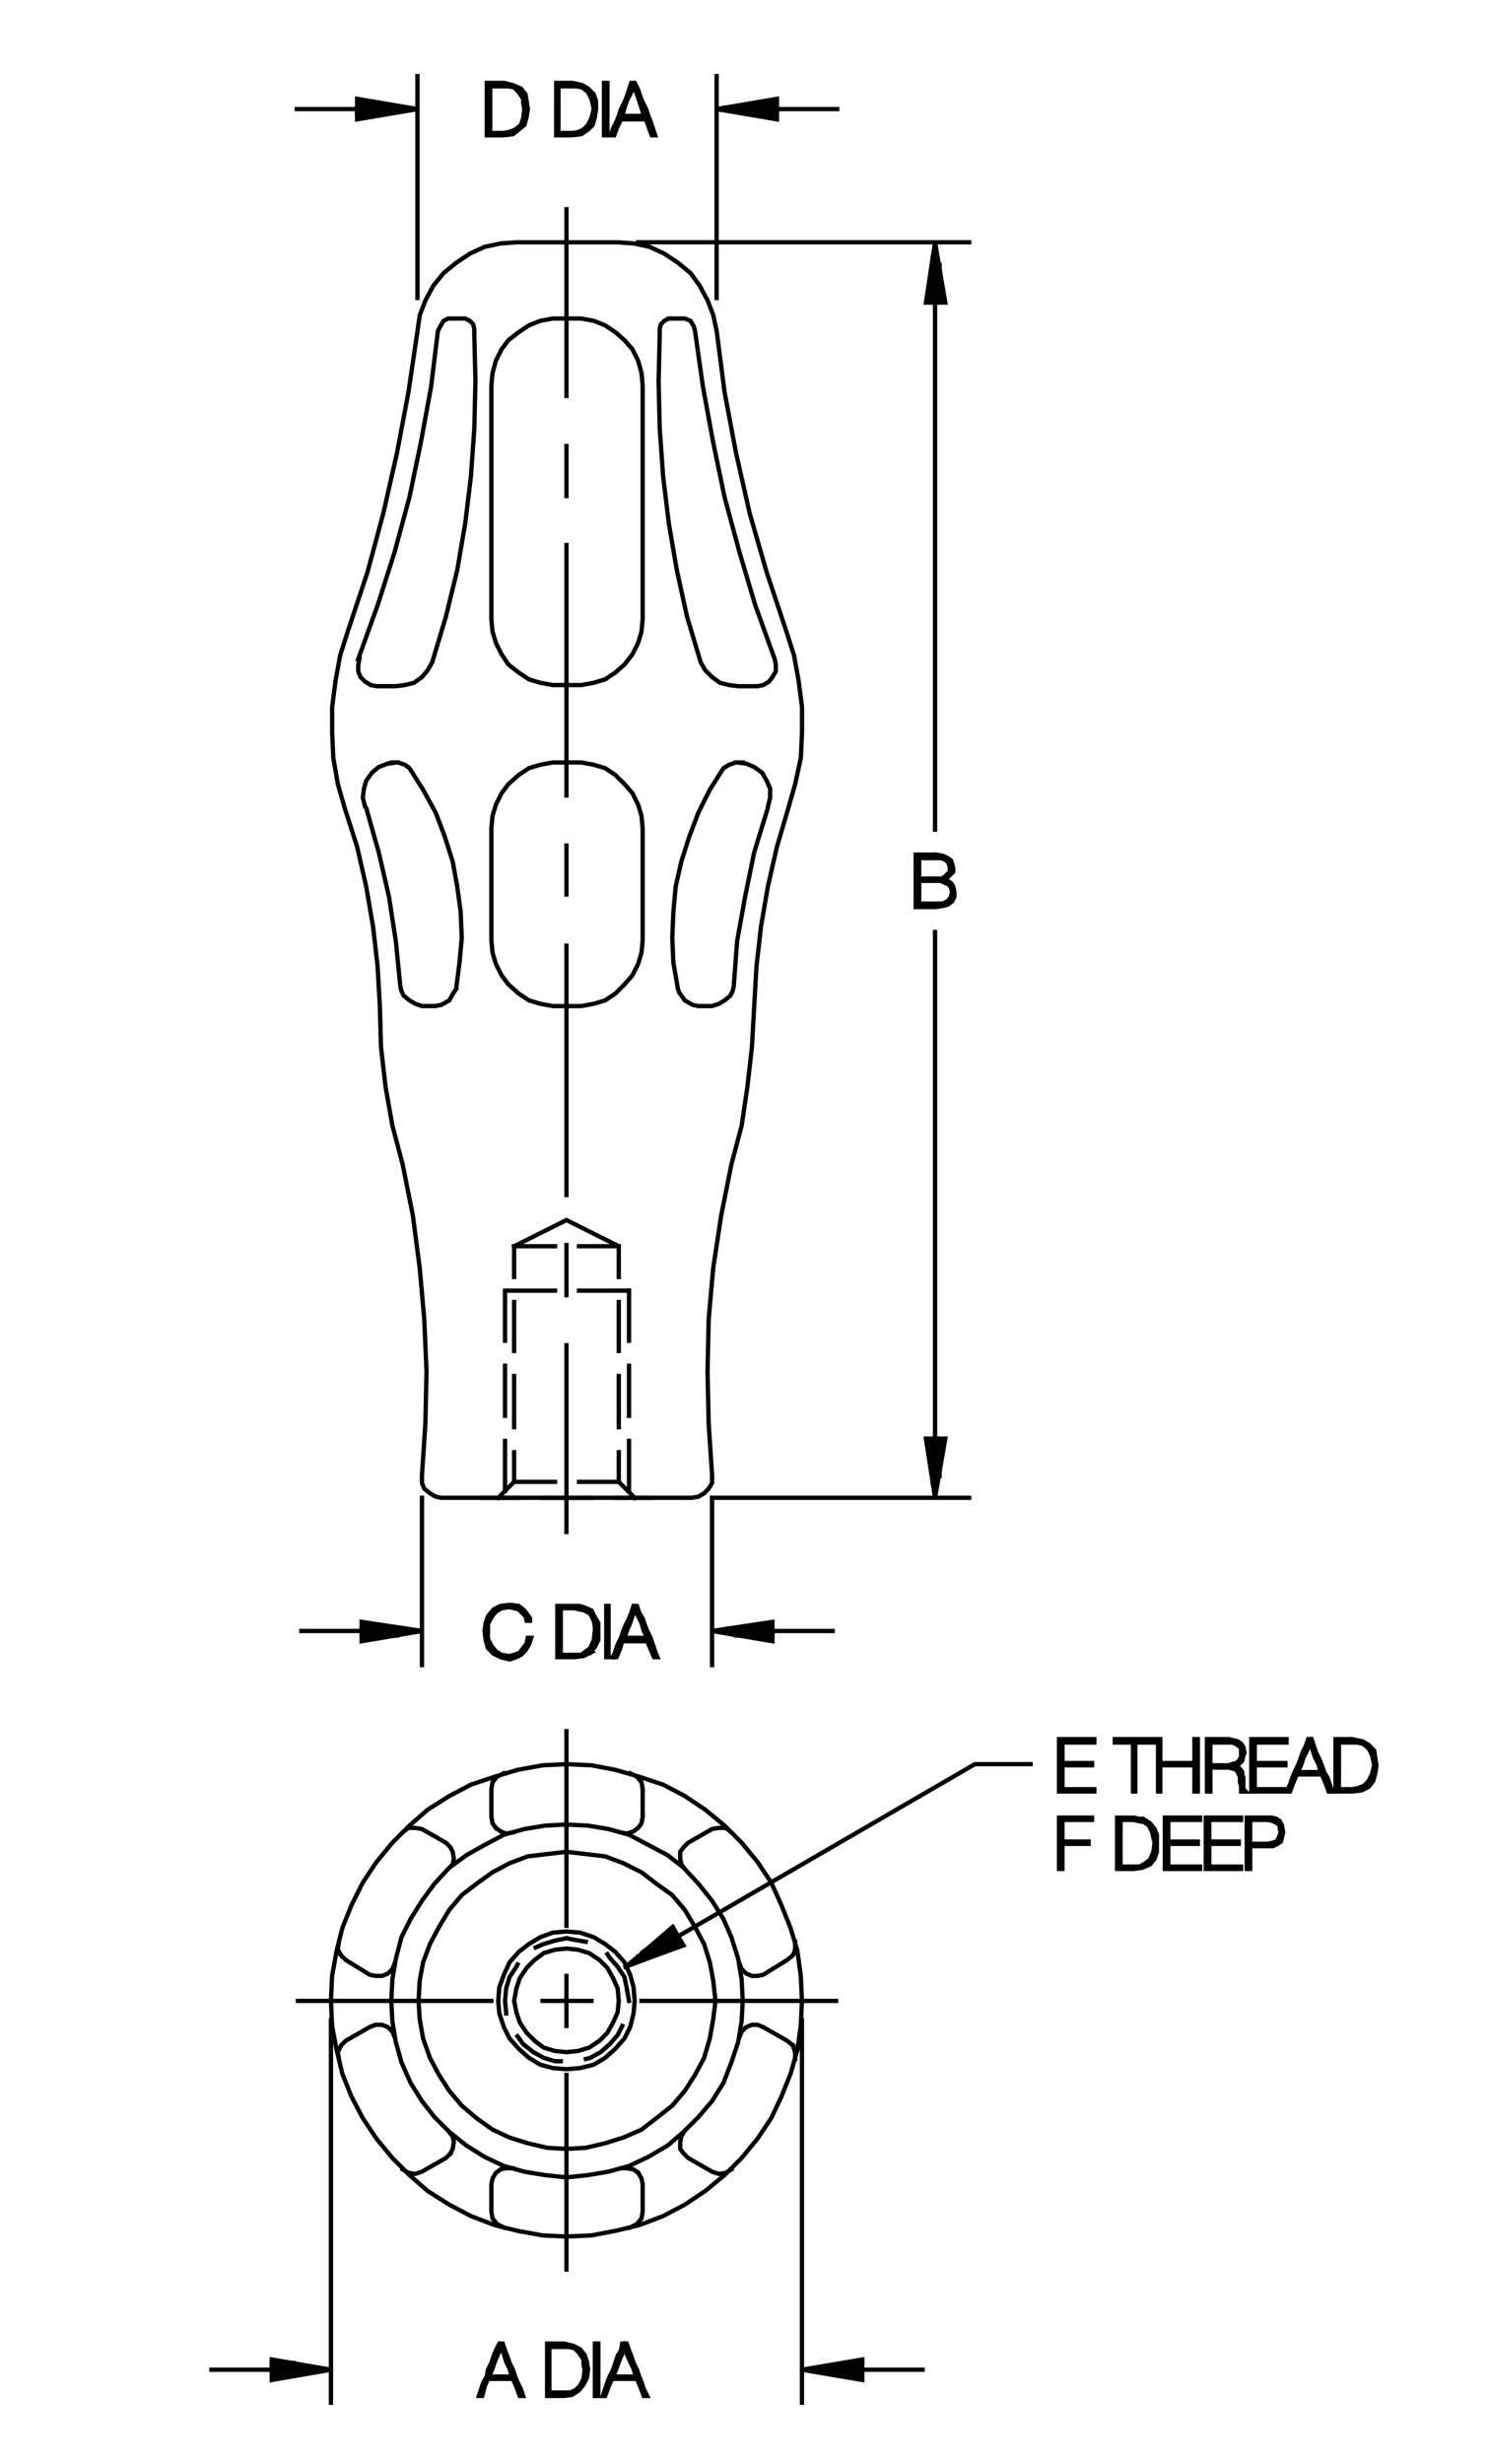 <?xml version="1.0" encoding="utf-8"?>
<!-- Generator: Adobe Illustrator 15.1.0, SVG Export Plug-In . SVG Version: 6.00 Build 0)  -->
<!DOCTYPE svg PUBLIC "-//W3C//DTD SVG 1.1//EN" "http://www.w3.org/Graphics/SVG/1.1/DTD/svg11.dtd">
<svg version="1.1" id="Layer_1" xmlns="http://www.w3.org/2000/svg" xmlns:xlink="http://www.w3.org/1999/xlink" x="0px" y="0px"
	 width="121px" height="200px" viewBox="0 0 121 200" enable-background="new 0 0 121 200" xml:space="preserve">
<g>
	<g>
		<defs>
			<rect id="SVGID_1_" x="17" y="6" width="95.041" height="189.191"/>
		</defs>
		<clipPath id="SVGID_2_">
			<use xlink:href="#SVGID_1_"  overflow="visible"/>
		</clipPath>
		
			<path clip-path="url(#SVGID_2_)" fill="none" stroke="#000000" stroke-width="0.35" stroke-linecap="square" stroke-miterlimit="3.864" d="
			M34.267,119.72v0.647l0.185,0.462l0.462,0.369l0.462,0.277l0.462,0.093h20.326l0.554-0.093l0.462-0.277l0.37-0.369l0.277-0.462
			v-0.647l-0.277-4.157l-0.092-4.25l0.092-4.25l0.37-4.157l0.646-4.25l0.832-4.158l0.832-3.141l0.462-3.141l0.37-3.234l0.185-3.326
			l0.185-3.234l0.369-3.233l0.555-3.234l0.739-3.233l0.924-3.141l0.554-1.94l0.461-2.125l0.094-2.033v-2.125l-0.278-2.125
			l-0.369-2.032l-0.647-2.033l-1.571-4.712l-1.386-4.804l-1.108-4.896l-0.924-4.896l-0.647-4.989l-0.277-1.293l-0.462-1.201
			l-0.647-1.201l-0.739-1.016l-1.016-0.832l-1.108-0.739l-1.201-0.554l-1.293-0.277l-1.293-0.092h-8.223l-1.293,0.092l-1.293,0.277
			l-1.201,0.554l-1.108,0.739l-1.017,0.832l-0.831,1.016l-0.647,1.201l-0.462,1.201l-0.185,1.293l-0.739,4.989l-0.924,4.896
			l-1.109,4.896l-1.293,4.804l-1.57,4.712l-0.647,2.033l-0.369,2.032l-0.277,2.125v2.125l0.092,2.033l0.37,2.125l0.554,1.94
			L29,68.722l0.739,3.233l0.554,3.234l0.37,3.233l0.185,3.234l0.092,3.326l0.37,3.234l0.554,3.141l0.832,3.141l0.832,4.158
			l0.554,4.25l0.37,4.157l0.185,4.25l-0.092,4.25L34.267,119.72L34.267,119.72z M34.452,81.656h0.832 M35.837,81.563l0.647-0.369
			l0.369-0.647l0.185-0.277l0.277-2.125l0.185-2.033l-0.092-2.125l-0.277-2.033l-0.37-2.032l-0.646-2.033l-0.739-1.94l-1.016-1.848
			l-1.109-1.755l-0.37-0.277l-0.554-0.185h-0.554l-0.277,0.093l-0.739,0.277l-0.554,0.462l-0.462,0.647l-0.185,0.646l-0.092,0.739
			l0.185,0.739l0.092,0.092l1.016,3.603l0.832,3.603l0.555,3.604l0.369,3.695l0.093,0.37l0.185,0.37l0.462,0.37l0.462,0.277
			l0.555,0.185h0.554h0.462L35.837,81.563L35.837,81.563z M36.854,80.547l0.185-0.277 M41.289,79.901l0.832,0.739l0.831,0.555
			l0.924,0.277l1.016,0.185h2.31l1.016-0.185l0.924-0.277l0.831-0.555l0.739-0.739l0.647-0.739l0.462-0.924l0.277-0.924l0.092-1.017
			v-9.054l-0.092-1.016l-0.277-0.924l-0.462-0.924l-0.647-0.739l-0.739-0.739l-0.831-0.554l-0.924-0.277l-1.016-0.185h-2.31
			l-1.016,0.185l-0.924,0.277l-0.831,0.554l-0.832,0.739l-0.555,0.739l-0.462,0.924l-0.277,0.924l-0.093,1.016v9.054l0.093,1.017
			l0.277,0.924l0.462,0.924L41.289,79.901L41.289,79.901z M41.289,53.939l0.832,0.647l0.831,0.554l0.924,0.277l1.016,0.185h2.31
			l1.016-0.185l0.924-0.277l0.831-0.554l0.739-0.647l0.647-0.832l0.462-0.924l0.277-0.924l0.092-1.016V31.305l-0.092-1.017
			l-0.277-1.016l-0.462-0.924l-0.647-0.739l-0.739-0.646l-0.831-0.555l-0.924-0.37l-1.016-0.185h-2.31l-1.016,0.185l-0.924,0.37
			l-0.831,0.555l-0.832,0.646l-0.555,0.739l-0.462,0.924l-0.277,1.016l-0.093,1.017v18.939l0.093,1.016l0.277,0.924l0.462,0.924
			L41.289,53.939L41.289,53.939z M35.098,53.755l1.109-3.696l0.924-3.788l0.647-3.788l0.462-3.788l0.277-3.88l0.092-3.88
			l-0.092-3.788v-0.462l-0.092-0.37l-0.277-0.277l-0.369-0.185h-0.37h0.185h-0.924h0.185h-0.462l-0.37,0.185L35.745,26.5
			L35.56,26.87l-0.554,4.527l-0.832,4.527l-0.924,4.435l-1.201,4.435l-1.386,4.342l-1.57,4.342h0.092l-0.092,0.462v0.554
			l0.185,0.462l0.37,0.369l0.462,0.277l0.462,0.092h1.571l0.739-0.092l0.739-0.185l0.647-0.462l0.462-0.555L35.098,53.755
			L35.098,53.755z M32.234,61.885l-0.739,0.093 M32.142,61.885h0.092 M58.75,62.347l-1.109,1.755l-0.924,1.848l-0.739,1.94
			l-0.646,2.033l-0.462,2.032l-0.185,2.033l-0.092,2.125l0.092,2.033l0.37,2.125l0.092,0.277l0.462,0.647l0.647,0.369l0.462,0.093
			h0.832h-0.37h0.646l0.555-0.185l0.462-0.277l0.462-0.37l0.185-0.37l0.092-0.37l0.277-3.695l0.647-3.604l0.739-3.603l1.109-3.603
			v-0.092l0.185-0.739V64.01l-0.277-0.646l-0.369-0.647l-0.647-0.462l-0.646-0.277l-0.739-0.093h0.092h-0.185l-0.554,0.185
			L58.75,62.347L58.75,62.347z M59.766,61.885h0.554 M59.951,55.695h1.571l0.462-0.092l0.462-0.277l0.277-0.369L63,54.494v-0.554
			l-0.092-0.462l-1.57-4.342l-1.294-4.342l-1.201-4.435l-0.924-4.435l-0.832-4.527L56.44,26.87L56.348,26.5l-0.277-0.462
			l-0.462-0.185h-0.37h0.185h-1.016h-0.093l-0.369,0.185l-0.277,0.277l-0.092,0.37v0.462l-0.093,3.788l0.093,3.88l0.277,3.88
			l0.462,3.788l0.647,3.788l0.832,3.788l1.108,3.696l0.37,0.646l0.554,0.555l0.647,0.462l0.739,0.185L59.951,55.695L59.951,55.695z
			 M54.685,25.854h-0.37 M53.853,144.85l-1.94-0.646l-1.94-0.555l-1.94-0.369L46,143.187l-1.94,0.093l-2.033,0.369l-1.848,0.555
			l-1.94,0.646l-1.755,0.924l-1.755,1.108l-1.479,1.294l-1.386,1.386l-1.293,1.57l-1.108,1.663l-0.924,1.848L27.8,156.49
			l-0.462,1.849l-0.37,2.032l-0.092,2.032l0.092,2.033l0.37,1.939l0.462,1.94l0.739,1.848l0.924,1.756l1.108,1.662l1.293,1.571
			l1.386,1.386l1.479,1.293l1.755,1.109l1.755,0.924l1.94,0.738l1.848,0.463l2.033,0.369l1.94,0.093l2.033-0.093l1.94-0.369
			l1.94-0.463l1.94-0.738l1.755-0.924l1.663-1.109l1.571-1.293l1.386-1.386l1.293-1.571l1.108-1.662l0.832-1.756l0.739-1.848
			l0.555-1.94l0.276-1.939l0.094-2.033l-0.094-2.032l-0.276-2.032l-0.555-1.849l-0.739-1.848l-0.832-1.848l-1.108-1.663l-1.293-1.57
			l-1.386-1.386l-1.571-1.294l-1.663-1.108L53.853,144.85L53.853,144.85z M52.19,145.22v2.217 M51.082,148.915l-1.663-0.462
			l-1.663-0.277L46,148.083l-1.755,0.093l-1.663,0.277l-1.663,0.462l-1.571,0.831l-1.478,0.832l-1.386,1.016l-1.201,1.294
			l-1.016,1.386l-0.924,1.479l-0.739,1.478l-0.462,1.756l-0.277,1.663l-0.092,1.755l0.092,1.663l0.277,1.663l0.462,1.663
			l0.739,1.663l0.924,1.479l1.016,1.293l1.201,1.201l1.386,1.108l1.478,0.924l1.571,0.739l1.663,0.462l1.663,0.277L46,176.724
			l1.755-0.185l1.663-0.277l1.663-0.462l1.571-0.739l1.57-0.924l1.293-1.108l1.201-1.201l1.108-1.293l0.924-1.479l0.646-1.663
			l0.554-1.663l0.277-1.663l0.092-1.663l-0.092-1.755l-0.277-1.663l-0.554-1.756l-0.646-1.478l-0.924-1.479l-1.108-1.386
			l-1.201-1.294l-1.293-1.016l-1.57-0.832L51.082,148.915l-0.185-0.093l0.554-0.185l0.37-0.277l0.277-0.369l0.092-0.555
			 M52.19,145.22l-0.092-0.555l-0.369-0.462l-0.555-0.277 M50.897,148.822l-0.462-0.092 M50.62,151.225l-1.478-0.555l-1.571-0.185
			L46,150.301l-1.57,0.185l-1.571,0.185l-1.478,0.555l-1.386,0.739l-1.293,0.924l-1.201,0.924l-1.016,1.201l-0.832,1.386
			l-0.739,1.386l-0.554,1.479l-0.277,1.478l-0.092,1.663l0.092,1.479l0.277,1.57l0.554,1.571l0.739,1.386l0.832,1.293l1.016,1.201
			l1.201,1.017l1.293,0.924l1.386,0.646l1.478,0.462l1.571,0.369l1.57,0.093l1.571-0.093l1.571-0.369l1.478-0.462l1.478-0.646
			l1.201-0.924l1.293-1.017l1.016-1.201l0.832-1.293l0.739-1.386l0.462-1.571l0.277-1.57l0.185-1.479l-0.185-1.663l-0.277-1.478
			l-0.462-1.479l-0.739-1.386l-0.832-1.386l-1.016-1.201l-1.293-0.924l-1.201-0.924L50.62,151.225L50.62,151.225z M55.332,151.316
			l0.277,0.37 M55.332,151.316l-0.093-0.461v-0.555l0.277-0.37l0.37-0.369l1.94-1.108l0.555-0.093h0.554l0.462,0.37 M60.043,159.354
			l0.185,0.462l0.37,0.37l0.462,0.185h0.462l0.462-0.093l1.94-1.201l0.462-0.369l0.185-0.462V157.6 M64.385,166.007l-0.462-0.37
			l-1.94-1.108l-0.462-0.185H61.06l-0.462,0.185l-0.37,0.37l-0.185,0.462 M64.385,166.007l0.185,0.554v0.555 M59.396,176.077
			l-0.462,0.277l-0.554,0.092l-0.555-0.185l-1.94-1.108l-0.37-0.37l-0.277-0.369v-0.555l0.093-0.462l0.277-0.462 M51.821,176.354
			l-0.37-0.277l-0.554-0.093h-0.462 M51.821,176.354l0.277,0.462l0.092,0.462v2.217l-0.092,0.555l-0.369,0.462l-0.555,0.277
			 M40.919,180.789l-0.555-0.277l-0.369-0.462l-0.093-0.555v-2.217l0.093-0.462l0.277-0.462l0.37-0.277l0.462-0.093h0.554
			 M36.577,174.783l0.185-0.369l0.092-0.555l-0.092-0.462l-0.37-0.462 M36.577,174.783l-0.37,0.37l-1.94,1.108l-0.555,0.185
			l-0.554-0.092l-0.462-0.277 M32.05,165.36l-0.185-0.462l-0.37-0.37l-0.462-0.185h-0.554l-0.462,0.185l-1.94,1.108l-0.369,0.37
			l-0.277,0.554l0.092,0.555 M27.708,158.708l0.369,0.369l1.94,1.201l0.462,0.093h0.554l0.462-0.185l0.37-0.37l0.185-0.462
			 M27.708,158.708l-0.277-0.462l0.092-0.646 M32.696,148.73l0.462-0.37h0.554l0.555,0.093l1.94,1.108l0.37,0.369l0.185,0.37
			l0.092,0.555l-0.092,0.461l-0.37,0.37 M40.272,148.36l0.37,0.277l0.462,0.185l0.554-0.092 M40.272,148.36l-0.277-0.369
			l-0.093-0.555v-2.217l0.093-0.555l0.369-0.462l0.555-0.277 M46,156.306v-15.798 M46,157.322l-0.924,0.185l-0.924,0.277
			l-0.646,0.277 M44.152,158.523l-0.739,0.554l-0.646,0.647l-0.554,0.831l-0.277,0.832l-0.185,1.016l0.185,0.924l0.277,0.832
			l0.554,0.831l0.646,0.646l0.739,0.555l0.924,0.277L46,166.561l0.924-0.092l0.924-0.277l0.832-0.555l0.646-0.646l0.462-0.831
			l0.37-0.832l0.092-0.924l-0.092-1.016l-0.37-0.832l-0.462-0.831l-0.646-0.647l-0.832-0.554l-0.924-0.277L46,158.153l-0.924,0.093
			L44.152,158.523L44.152,158.523z M46,157.322l1.017,0.185l0.554,0.093 M49.326,158.615l0.185,0.277l0.647,0.739l0.554,0.831
			l0.185,0.925l0.185,1.016 M52.098,162.403h15.799 M65.125,163.974v31.043 M65.125,192.337h9.793"/>
	</g>
	
		<polyline fill-rule="evenodd" clip-rule="evenodd" stroke="#000000" stroke-width="0.35" stroke-linecap="square" stroke-miterlimit="3.864" points="
		70.021,191.783 65.125,192.337 70.021,191.506 70.021,193.169 65.125,192.337 	"/>
	<g>
		<defs>
			<rect id="SVGID_3_" x="17" y="6" width="95.041" height="189.191"/>
		</defs>
		<clipPath id="SVGID_4_">
			<use xlink:href="#SVGID_3_"  overflow="visible"/>
		</clipPath>
		
			<path clip-path="url(#SVGID_4_)" fill="none" stroke="#000000" stroke-width="0.35" stroke-linecap="square" stroke-miterlimit="3.864" d="
			M44.614,190.489h1.109 M45.723,190.489h0.462l0.462,0.093l0.37,0.369l0.37,0.555v0.369l0.092,0.462l-0.092,0.739l-0.277,0.555
			L46.739,194l-0.462,0.186h-0.462h-0.554h-0.647v-0.462v-0.462v-0.463v-0.462v-0.462v-0.462v-0.462v-0.462 M41.011,190.767
			l-0.185-0.554h-0.277l-0.277,0.554l-0.185,0.462l-0.185,0.555l-0.277,0.554l-0.092,0.555l-0.277,0.462l-0.185,0.555l-0.185,0.554
			h0.277l0.185-0.738l0.277-0.647h0.554h0.462h0.462h0.554l0.277,0.647l0.277,0.738h0.277l-0.185-0.554l-0.277-0.555l-0.185-0.462
			l-0.185-0.555l-0.277-0.554l-0.185-0.555L41.011,190.767l-0.092,0.277l0.185,0.646l0.277,0.555l0.185,0.646h-0.462h-0.462H40.18
			h-0.462l0.277-0.646l0.185-0.555l0.277-0.646l0.185-0.555l0.277,0.555 M44.43,191.229v0.555v0.554v0.555v0.462v0.555v0.554h0.646
			h0.739l0.646-0.092l0.555-0.37l0.37-0.462l0.277-0.554l0.092-0.647l-0.092-0.646l-0.185-0.554l-0.37-0.462l-0.554-0.277
			l-0.37-0.093l-0.37-0.092h-0.739H44.43v0.554V191.229L44.43,191.229z M48.31,191.229v0.555v0.554v0.555v0.462v0.555v0.554h0.277
			v-0.554v-0.555v-0.462v-0.555v-0.554v-0.555v-0.462v-0.554H48.31v0.554V191.229L48.31,191.229z M50.158,191.229l-0.185,0.555
			l-0.185,0.554l-0.277,0.555l-0.185,0.462l-0.185,0.555l-0.185,0.554h0.185l0.277-0.738l0.277-0.647h0.462h0.554h0.462h0.555
			l0.277,0.647l0.277,0.738h0.277l-0.277-0.554l-0.185-0.555l-0.185-0.462l-0.185-0.555l-0.277-0.554l-0.185-0.555l-0.185-0.462
			l-0.185-0.554h-0.37l-0.093,0.554L50.158,191.229l0.092,0.462l0.277-0.646l0.185-0.555l0.185,0.555l0.277,0.646l0.277,0.555
			l0.185,0.646h-0.462h-0.462H50.25h-0.462l0.277-0.646l0.185-0.555 M46,184.207v-15.798 M45.538,167.3h-0.462l-0.924-0.276
			l-0.832-0.463l-0.832-0.646l-0.462-0.646 M41.104,163.42v-0.093l-0.092-0.924l0.092-1.016l0.277-0.925l0.554-0.831l0.092-0.185
			 M44.06,162.403h3.973 M46,164.437v-4.065 M39.902,162.403H24.196 M26.876,163.974v31.043"/>
	</g>
	
		<polyline fill-rule="evenodd" clip-rule="evenodd" stroke="#000000" stroke-width="0.35" stroke-linecap="square" stroke-miterlimit="3.864" points="
		26.876,192.337 22.072,191.506 22.072,193.169 26.876,192.337 22.072,192.337 17.175,192.337 	"/>
	<g>
		<defs>
			<rect id="SVGID_5_" x="17" y="6" width="95.041" height="189.191"/>
		</defs>
		<clipPath id="SVGID_6_">
			<use xlink:href="#SVGID_5_"  overflow="visible"/>
		</clipPath>
		
			<path clip-path="url(#SVGID_6_)" fill="none" stroke="#000000" stroke-width="0.35" stroke-linecap="square" stroke-miterlimit="3.864" d="
			M22.072,192.337v-0.554h1.755 M47.571,167.115l0.37-0.092l0.832-0.463l0.739-0.646l0.647-0.739l0.37-0.738 M50.065,121.568h2.771
			 M50.25,120.274v-2.402 M50.25,115.84v-4.157 M50.25,109.649v-3.973 M47.017,104.753h4.065 M45.076,104.753h-4.065v4.065
			 M41.75,109.649v-3.973 M41.75,103.645v-2.494h3.326 M47.017,101.15h3.233L46,99.025l-4.25,2.125 M50.25,101.15v2.494
			 M41.011,110.851v4.065 M41.75,115.84v-4.157 M41.011,116.948v4.065 M41.75,120.274h3.326 M47.017,120.274h3.233 M48.033,121.568
			H44.06 M39.256,121.568h2.771 M41.75,120.274v-2.402 M33.897,24.19V6.175"/>
	</g>
	
		<polygon fill-rule="evenodd" clip-rule="evenodd" stroke="#000000" stroke-width="0.35" stroke-linecap="square" stroke-miterlimit="3.864" points="
		33.897,8.854 29,8.022 29,9.686 33.897,8.854 	"/>
	<path fill="none" stroke="#000000" stroke-width="0.35" stroke-linecap="square" stroke-miterlimit="3.864" d="M33.25,8.762H29
		v0.092h-4.896 M29,9.224h2.402 M39.533,9.408V9.87v0.555v0.554h0.739h0.647l0.739-0.092l0.462-0.37l0.461-0.37l0.185-0.646
		l0.092-0.647l-0.092-0.646l-0.092-0.555l-0.37-0.462l-0.647-0.277l-0.369-0.093l-0.37-0.092h-0.647h-0.739v0.555v0.554V8.3v0.554
		V9.408l0.277-0.092V8.854V8.392V7.93V7.468V7.006h0.554h0.555h0.37l0.462,0.092l0.37,0.37l0.369,0.554v0.37l0.092,0.462
		l-0.092,0.739l-0.185,0.554l-0.462,0.37l-0.462,0.185l-0.462,0.092h-0.555H39.81V10.24V9.778V9.316 M45.168,9.408V9.87v0.555v0.554
		h0.647h0.646l0.739-0.092l0.554-0.37l0.37-0.37l0.185-0.646l0.092-0.647V8.208l-0.185-0.555l-0.462-0.462l-0.462-0.277
		l-0.369-0.093l-0.462-0.092h-0.646h-0.647v0.555v0.554V8.3v0.554V9.408l0.185-0.092V8.854V8.392V7.93V7.468V7.006h0.554h0.554h0.37
		l0.462,0.092l0.462,0.37l0.277,0.554l0.092,0.37l0.092,0.462l-0.185,0.739l-0.277,0.554l-0.369,0.37l-0.37,0.185l-0.462,0.092
		h-0.647h-0.554V10.24V9.778V9.316 M49.049,9.408V9.87v0.555v0.554h0.277v-0.554V9.87V9.408V8.854V8.3V7.838V7.284V6.729h-0.277
		v0.555v0.554V8.3v0.554V9.408L49.049,9.408z M50.25,9.408L50.065,9.87l-0.277,0.555l-0.185,0.554h0.277l0.277-0.739l0.277-0.554
		h0.462h0.554h0.462h0.554l0.185,0.554l0.277,0.739h0.277l-0.185-0.554L52.837,9.87l-0.185-0.462l-0.185-0.554L52.19,8.3
		l-0.185-0.462l-0.185-0.554l-0.277-0.555h-0.277l-0.185,0.555l-0.185,0.554L50.712,8.3l-0.277,0.554L50.25,9.408h0.277l0.185-0.646
		l0.185-0.554l0.277-0.555l0.277-0.646l0.277,0.646l0.185,0.555l0.185,0.554l0.185,0.646h-0.37h-0.462h-0.554h-0.37"/>
	
		<polygon fill-rule="evenodd" clip-rule="evenodd" stroke="#000000" stroke-width="0.35" stroke-linecap="square" stroke-miterlimit="3.864" points="
		58.195,8.854 63.092,8.022 63.092,9.686 58.195,8.854 	"/>
	<g>
		<defs>
			<rect id="SVGID_7_" x="17" y="6" width="95.041" height="189.191"/>
		</defs>
		<clipPath id="SVGID_8_">
			<use xlink:href="#SVGID_7_"  overflow="visible"/>
		</clipPath>
		
			<path clip-path="url(#SVGID_8_)" fill="none" stroke="#000000" stroke-width="0.35" stroke-linecap="square" stroke-miterlimit="3.864" d="
			M58.842,8.762h4.25v0.462h-2.494 M63.092,8.854h4.896 M58.195,6.175V24.19 M57.826,121.568v13.581"/>
	</g>
	
		<polygon fill-rule="evenodd" clip-rule="evenodd" stroke="#000000" stroke-width="0.35" stroke-linecap="square" stroke-miterlimit="3.864" points="
		57.826,132.377 62.723,131.639 62.723,133.209 57.826,132.377 	"/>
	<path fill="none" stroke="#000000" stroke-width="0.35" stroke-linecap="square" stroke-miterlimit="3.864" d="M59.119,132.192
		h3.604v0.555h-2.957 M62.723,132.377h4.896 M49.418,132.377v0.555v0.555v0.554v0.462h-0.185 M47.94,134.133l0.37-0.462l0.277-0.555
		v-0.739v-0.646l-0.277-0.462l-0.277-0.555l-0.646-0.276l-0.37-0.093h-0.37H46h-0.739v0.555v0.462v0.554v0.462v0.555v0.555v0.554
		v0.462H46h0.647l0.739-0.092L47.94,134.133l-0.37-0.093l-0.37,0.277h-0.554h-0.554h-0.555v-0.462v-0.462v-0.462v-0.555v-0.369
		v-0.462v-0.555v-0.462h0.555h0.554l0.37,0.093l0.462,0.092l0.462,0.277l0.277,0.555l0.093,0.462v0.369l-0.093,0.739l-0.277,0.646
		l-0.37,0.277 M49.234,134.04v0.462h0.554h0.277l0.277-0.646l0.185-0.646h0.554h0.462h0.554h0.462l0.277,0.646l0.277,0.646h0.277
		l-0.185-0.462l-0.185-0.554l-0.185-0.555l-0.277-0.555l-0.185-0.462l-0.185-0.554l-0.277-0.462l-0.185-0.555h-0.277l-0.185,0.555
		l-0.185,0.462l-0.277,0.554l-0.185,0.462l-0.185,0.555l-0.277,0.555l-0.185,0.554l-0.185,0.462 M49.234,134.04v-0.554v-0.555
		v-0.555v-0.462v-0.554v-0.462v-0.555h0.185v0.555v0.462v0.554v0.462 M50.897,132.377l0.277-0.646l0.185-0.554l0.277-0.555
		l0.185,0.555l0.277,0.554l0.185,0.646l0.277,0.555h-0.462h-0.554h-0.37h-0.462L50.897,132.377L50.897,132.377z M43.136,132.932
		h-0.277l-0.092,0.462l-0.277,0.369l-0.277,0.37l-0.462,0.185l-0.37,0.093l-0.647-0.093l-0.462-0.277l-0.37-0.462l-0.277-0.554
		v-0.647v-0.554l0.277-0.555l0.37-0.462l0.462-0.277l0.647-0.092l0.37,0.092l0.37,0.093l0.277,0.277l0.277,0.277l0.092,0.369h0.277
		v-0.185l-0.185-0.277l-0.277-0.37l-0.461-0.369l-0.739-0.093l-0.739,0.093l-0.554,0.277l-0.462,0.555l-0.185,0.554l-0.092,0.646
		l0.092,0.739l0.185,0.646l0.462,0.462l0.554,0.277l0.739,0.185l0.554-0.185l0.37-0.185l0.37-0.369l0.277-0.462L43.136,132.932
		L43.136,132.932z"/>
	
		<polygon fill-rule="evenodd" clip-rule="evenodd" stroke="#000000" stroke-width="0.35" stroke-linecap="square" stroke-miterlimit="3.864" points="
		34.267,132.377 29.37,131.639 29.37,133.209 34.267,132.377 	"/>
	<path fill="none" stroke="#000000" stroke-width="0.35" stroke-linecap="square" stroke-miterlimit="3.864" d="M32.881,132.192
		H29.37v0.185h-4.896 M29.37,132.747h2.864 M34.267,135.149v-13.581 M40.457,121.568l1.293-1.294 M46,124.34v-15.152 M46,105.123
		v-4.065 M46,96.993V76.759 M46,72.602v-3.973 M46,64.564V44.239 M46,40.266v-4.065 M46,32.136V16.984 M51.821,19.664h26.884"/>
	
		<polygon fill-rule="evenodd" clip-rule="evenodd" stroke="#000000" stroke-width="0.35" stroke-linecap="square" stroke-miterlimit="3.864" points="
		75.934,19.664 75.195,24.56 76.766,24.56 75.934,19.664 	"/>
	<path fill="none" stroke="#000000" stroke-width="0.35" stroke-linecap="square" stroke-miterlimit="3.864" d="M75.75,20.957
		v3.603h0.184v42.776 M76.027,69.369h-0.371h-0.369h-0.461h-0.463v0.554v0.462v0.554v0.554v0.555v0.462v0.554v0.554h0.463h0.461
		h0.369h0.371l0.553-0.092l0.371-0.092l0.369-0.277l0.184-0.37v-0.369l-0.092-0.462l-0.186-0.277l-0.275-0.185l-0.186-0.092H76.58
		l0.277-0.092l0.186-0.185l0.184-0.185l0.186-0.185v-0.277l-0.092-0.37l-0.094-0.277l-0.275-0.185l-0.371-0.185L76.027,69.369v0.277
		h0.369l0.277,0.092l0.277,0.185l0.092,0.185l0.092,0.277v0.37l-0.184,0.185l-0.186,0.185l-0.277,0.185h-0.461h-0.648h-0.738v-0.462
		v-0.37v-0.462v-0.37h0.738h0.648 M76.027,71.493h0.369l0.369,0.185l0.277,0.092l0.184,0.277l0.094,0.37l-0.094,0.369l-0.184,0.277
		l-0.277,0.185l-0.277,0.092h-0.461h-0.648h-0.738v-0.462v-0.462v-0.462v-0.462h0.738H76.027L76.027,71.493z M75.934,75.651v41.113
		H75.75v3.604 M76.303,119.812v-3.049H75.75"/>
	
		<polygon fill-rule="evenodd" clip-rule="evenodd" stroke="#000000" stroke-width="0.35" stroke-linecap="square" stroke-miterlimit="3.864" points="
		75.195,116.764 76.766,116.764 75.934,121.568 75.195,116.764 	"/>
	<g>
		<defs>
			<rect id="SVGID_9_" x="17" y="6" width="95.041" height="189.191"/>
		</defs>
		<clipPath id="SVGID_10_">
			<use xlink:href="#SVGID_9_"  overflow="visible"/>
		</clipPath>
		
			<path clip-path="url(#SVGID_10_)" fill="none" stroke="#000000" stroke-width="0.35" stroke-linecap="square" stroke-miterlimit="3.864" d="
			M78.705,121.568H57.826 M51.543,121.568l-1.293-1.294 M51.082,121.014v-4.065 M51.082,114.916v-4.065 M51.082,108.818v-4.065
			 M49.973,158.431l-0.831-0.646l-0.924-0.555l-1.108-0.369L46,156.768l-1.108,0.093l-1.016,0.369l-0.924,0.555l-0.831,0.646
			l-0.739,0.832l-0.462,1.016l-0.37,1.017l-0.092,1.108l0.092,1.017l0.37,1.108l0.462,0.924l0.739,0.832l0.831,0.739l0.924,0.554
			l1.016,0.277L46,167.947l1.109-0.093l1.108-0.277l0.924-0.554l0.831-0.739l0.739-0.832l0.462-0.924l0.277-1.108l0.092-1.017
			l-0.092-1.108l-0.277-1.017l-0.462-1.016L49.973,158.431L49.973,158.431z M50.804,159.632l4.62-1.755l-0.739-1.387L50.804,159.632
			l28.364-16.445h4.527 M86.004,143.279v0.554v0.462v0.555v0.555h0.74h0.738h0.646h0.74v-0.185h-0.646h-0.648h-0.646h-0.646v-0.555
			v-0.462v-0.37v-0.554h0.555h0.646h0.646h0.555v-0.185h-0.555h-0.646h-0.555h-0.646v-0.37v-0.462v-0.462v-0.369h0.646h0.646h0.648
			h0.646v-0.277h-0.74h-0.646h-0.738h-0.74v0.555v0.554v0.555V143.279L86.004,143.279z M92.01,143.464v0.462v0.462v0.555v0.462
			h0.186v-0.462v-0.555v-0.462v-0.462v-0.555v-0.462v-0.554v-0.462h0.83h0.74v-0.277h-0.371h-0.461h-0.369h-0.463h-0.369h-0.369
			H90.9h-0.369v0.277h0.646h0.832v0.462v0.554v0.462V143.464L92.01,143.464z M94.043,143.279v0.554v0.462v0.555v0.555h0.184v-0.555
			v-0.462v-0.555v-0.554h0.74h0.646h0.646h0.738v0.554v0.555v0.462v0.555h0.277v-0.555v-0.555v-0.462v-0.554v-0.462v-0.555v-0.554
			v-0.555h-0.277v0.555v0.462v0.462v0.462H96.26h-0.646h-0.646h-0.74v-0.462v-0.462v-0.462v-0.555h-0.184v0.555v0.554v0.555V143.279
			L94.043,143.279z M98.016,143.279v0.554v0.462v0.555v0.555h0.275v-0.462v-0.462v-0.555v-0.462h0.74h0.738l0.371,0.093l0.275,0.092
			l0.094,0.185l0.092,0.186l0.092,0.185v0.277v0.185l0.094,0.277v0.277v0.185h0.369l-0.186-0.185v-0.186v-0.185v-0.277v-0.277
			l-0.092-0.276v-0.186l-0.186-0.276l-0.184-0.093l-0.369-0.093l0.369-0.092l0.184-0.185l0.186-0.186l0.092-0.369l0.094-0.277
			l-0.094-0.462l-0.184-0.277l-0.277-0.185l-0.369-0.093l-0.371-0.092h-0.553h-0.371h-0.461h-0.369v0.555v0.554v0.555V143.279h0.275
			v-0.462v-0.462v-0.462v-0.462h0.74h0.738h0.277l0.277,0.092l0.277,0.186l0.186,0.185v0.369v0.37l-0.186,0.276l-0.186,0.186
			l-0.369,0.092l-0.277,0.093h-0.738h-0.74 M101.617,143.279v0.554v0.462v0.555v0.555h0.74h0.738h0.74h0.646v-0.185h-0.555h-0.646
			h-0.646h-0.74v-0.555v-0.462v-0.37v-0.554h0.646h0.648h0.553h0.646v-0.185h-0.646h-0.553h-0.648h-0.646v-0.37v-0.462v-0.462
			v-0.369h0.646h0.648h0.646h0.646v-0.277h-0.74h-0.646h-0.738h-0.74v0.555v0.554v0.555V143.279L101.617,143.279z M105.406,143.279
			l-0.277,0.554l-0.186,0.462l-0.184,0.555l-0.277,0.555h0.277l0.277-0.739l0.277-0.646h0.553h0.463h0.555h0.461l0.277,0.646
			l0.277,0.739h0.277l-0.186-0.555l-0.184-0.555l-0.277-0.462l-0.186-0.554l-0.184-0.462l-0.277-0.555l-0.186-0.554l-0.186-0.555
			h-0.275l-0.186,0.555l-0.277,0.554l-0.186,0.555L105.406,143.279l0.277-0.093l0.184-0.554l0.277-0.555l0.277-0.646l0.186,0.646
			l0.184,0.555l0.277,0.554l0.186,0.646h-0.463h-0.461h-0.463h-0.461l0.277-0.646 M108.455,143.279v0.554v0.462v0.555v0.555h0.738
			h0.646l0.74-0.093l0.555-0.277l0.369-0.462l0.184-0.646l0.094-0.646l-0.094-0.555l-0.092-0.646l-0.461-0.462l-0.463-0.277
			l-0.461-0.093l-0.371-0.092h-0.646h-0.738v0.555v0.554v0.555V143.279h0.277v-0.462v-0.462v-0.462v-0.462h0.555h0.553h0.371
			l0.461,0.092l0.463,0.37l0.277,0.554l0.092,0.37l0.092,0.462l-0.184,0.739l-0.277,0.554l-0.371,0.37l-0.461,0.185l-0.463,0.093
			h-0.553h-0.555v-0.555v-0.462v-0.462v-0.462 M97.275,149.469h-0.555h-0.646H95.52h-0.646v-0.462v-0.462v-0.369v-0.462h0.646h0.648
			h0.646h0.646v-0.185h-0.74h-0.738h-0.646h-0.74v0.554v0.462v0.555v0.462v0.555v0.554v0.555v0.462h0.74h0.738h0.646h0.74v-0.185
			h-0.646h-0.646H95.52h-0.646v-0.462v-0.462v-0.462v-0.462h0.646h0.555h0.646h0.555V149.469L97.275,149.469z M98.199,149.654h0.555
			H99.4h0.646h0.555v-0.186h-0.555H99.4h-0.646h-0.555v-0.462v-0.462v-0.369v-0.462h0.646h0.646h0.648h0.646v-0.185h-0.74h-0.738
			h-0.646h-0.74v0.554v0.462v0.555v0.462v0.555v0.554v0.555v0.462h0.74H99.4h0.646h0.74v-0.185h-0.646h-0.648h-0.646h-0.646v-0.462
			v-0.462v-0.462V149.654L98.199,149.654z M93.949,149.562v-0.646l-0.184-0.462l-0.371-0.462l-0.553-0.37h-0.371l-0.369-0.092
			h-0.738h-0.646v0.554v0.462v0.555v0.462v0.555v0.554v0.555v0.462h0.646h0.738l0.646-0.093l0.646-0.277l0.371-0.461l0.184-0.555
			V149.562h-0.184l-0.094,0.739l-0.277,0.646l-0.369,0.277l-0.461,0.277h-0.463h-0.646h-0.461v-0.462v-0.462v-0.462v-0.555v-0.369
			v-0.462v-0.555v-0.462h0.461h0.555l0.461,0.093l0.463,0.092l0.369,0.277l0.277,0.555l0.092,0.462l0.094,0.369 M88.406,149.654
			v-0.186h-0.555h-0.555h-0.461h-0.555v-0.462v-0.462v-0.369v-0.462h0.555h0.646h0.646h0.555v-0.185h-0.738h-0.648h-0.553h-0.74
			v0.554v0.462v0.555v0.462v0.555v0.554v0.555v0.462h0.277v-0.462v-0.555v-0.462v-0.554h0.555h0.461h0.555H88.406L88.406,149.654z
			 M101.248,149.562v0.555v0.554v0.555v0.462h0.277v-0.462v-0.462v-0.462v-0.462h0.646h0.74h0.461l0.369-0.185l0.277-0.186
			l0.094-0.369l0.092-0.369l-0.092-0.555l-0.186-0.369l-0.277-0.186l-0.369-0.092h-0.277h-0.463h-0.369h-0.555h-0.369v0.554v0.462
			v0.555V149.562l0.277,0.093v-0.462v-0.462v-0.555v-0.462h0.369h0.371h0.369h0.369l0.369,0.093l0.369,0.185l0.186,0.185v0.277
			l0.092,0.277l-0.092,0.185l-0.092,0.277l-0.186,0.276l-0.277,0.093l-0.461,0.093h-0.646h-0.74 M55.054,157.229l0.37,0.555h-2.31
			l-0.647,0.462h1.848l-1.386,0.555h-1.108 M53.761,157.229h1.293 M76.303,24.56v-3.049"/>
	</g>
	<polygon stroke="#000000" stroke-width="0.35" stroke-linecap="square" stroke-miterlimit="3.864" points="54.623,156.398 
		55.498,157.898 50.998,159.523 54.623,156.398 	"/>
</g>
</svg>

